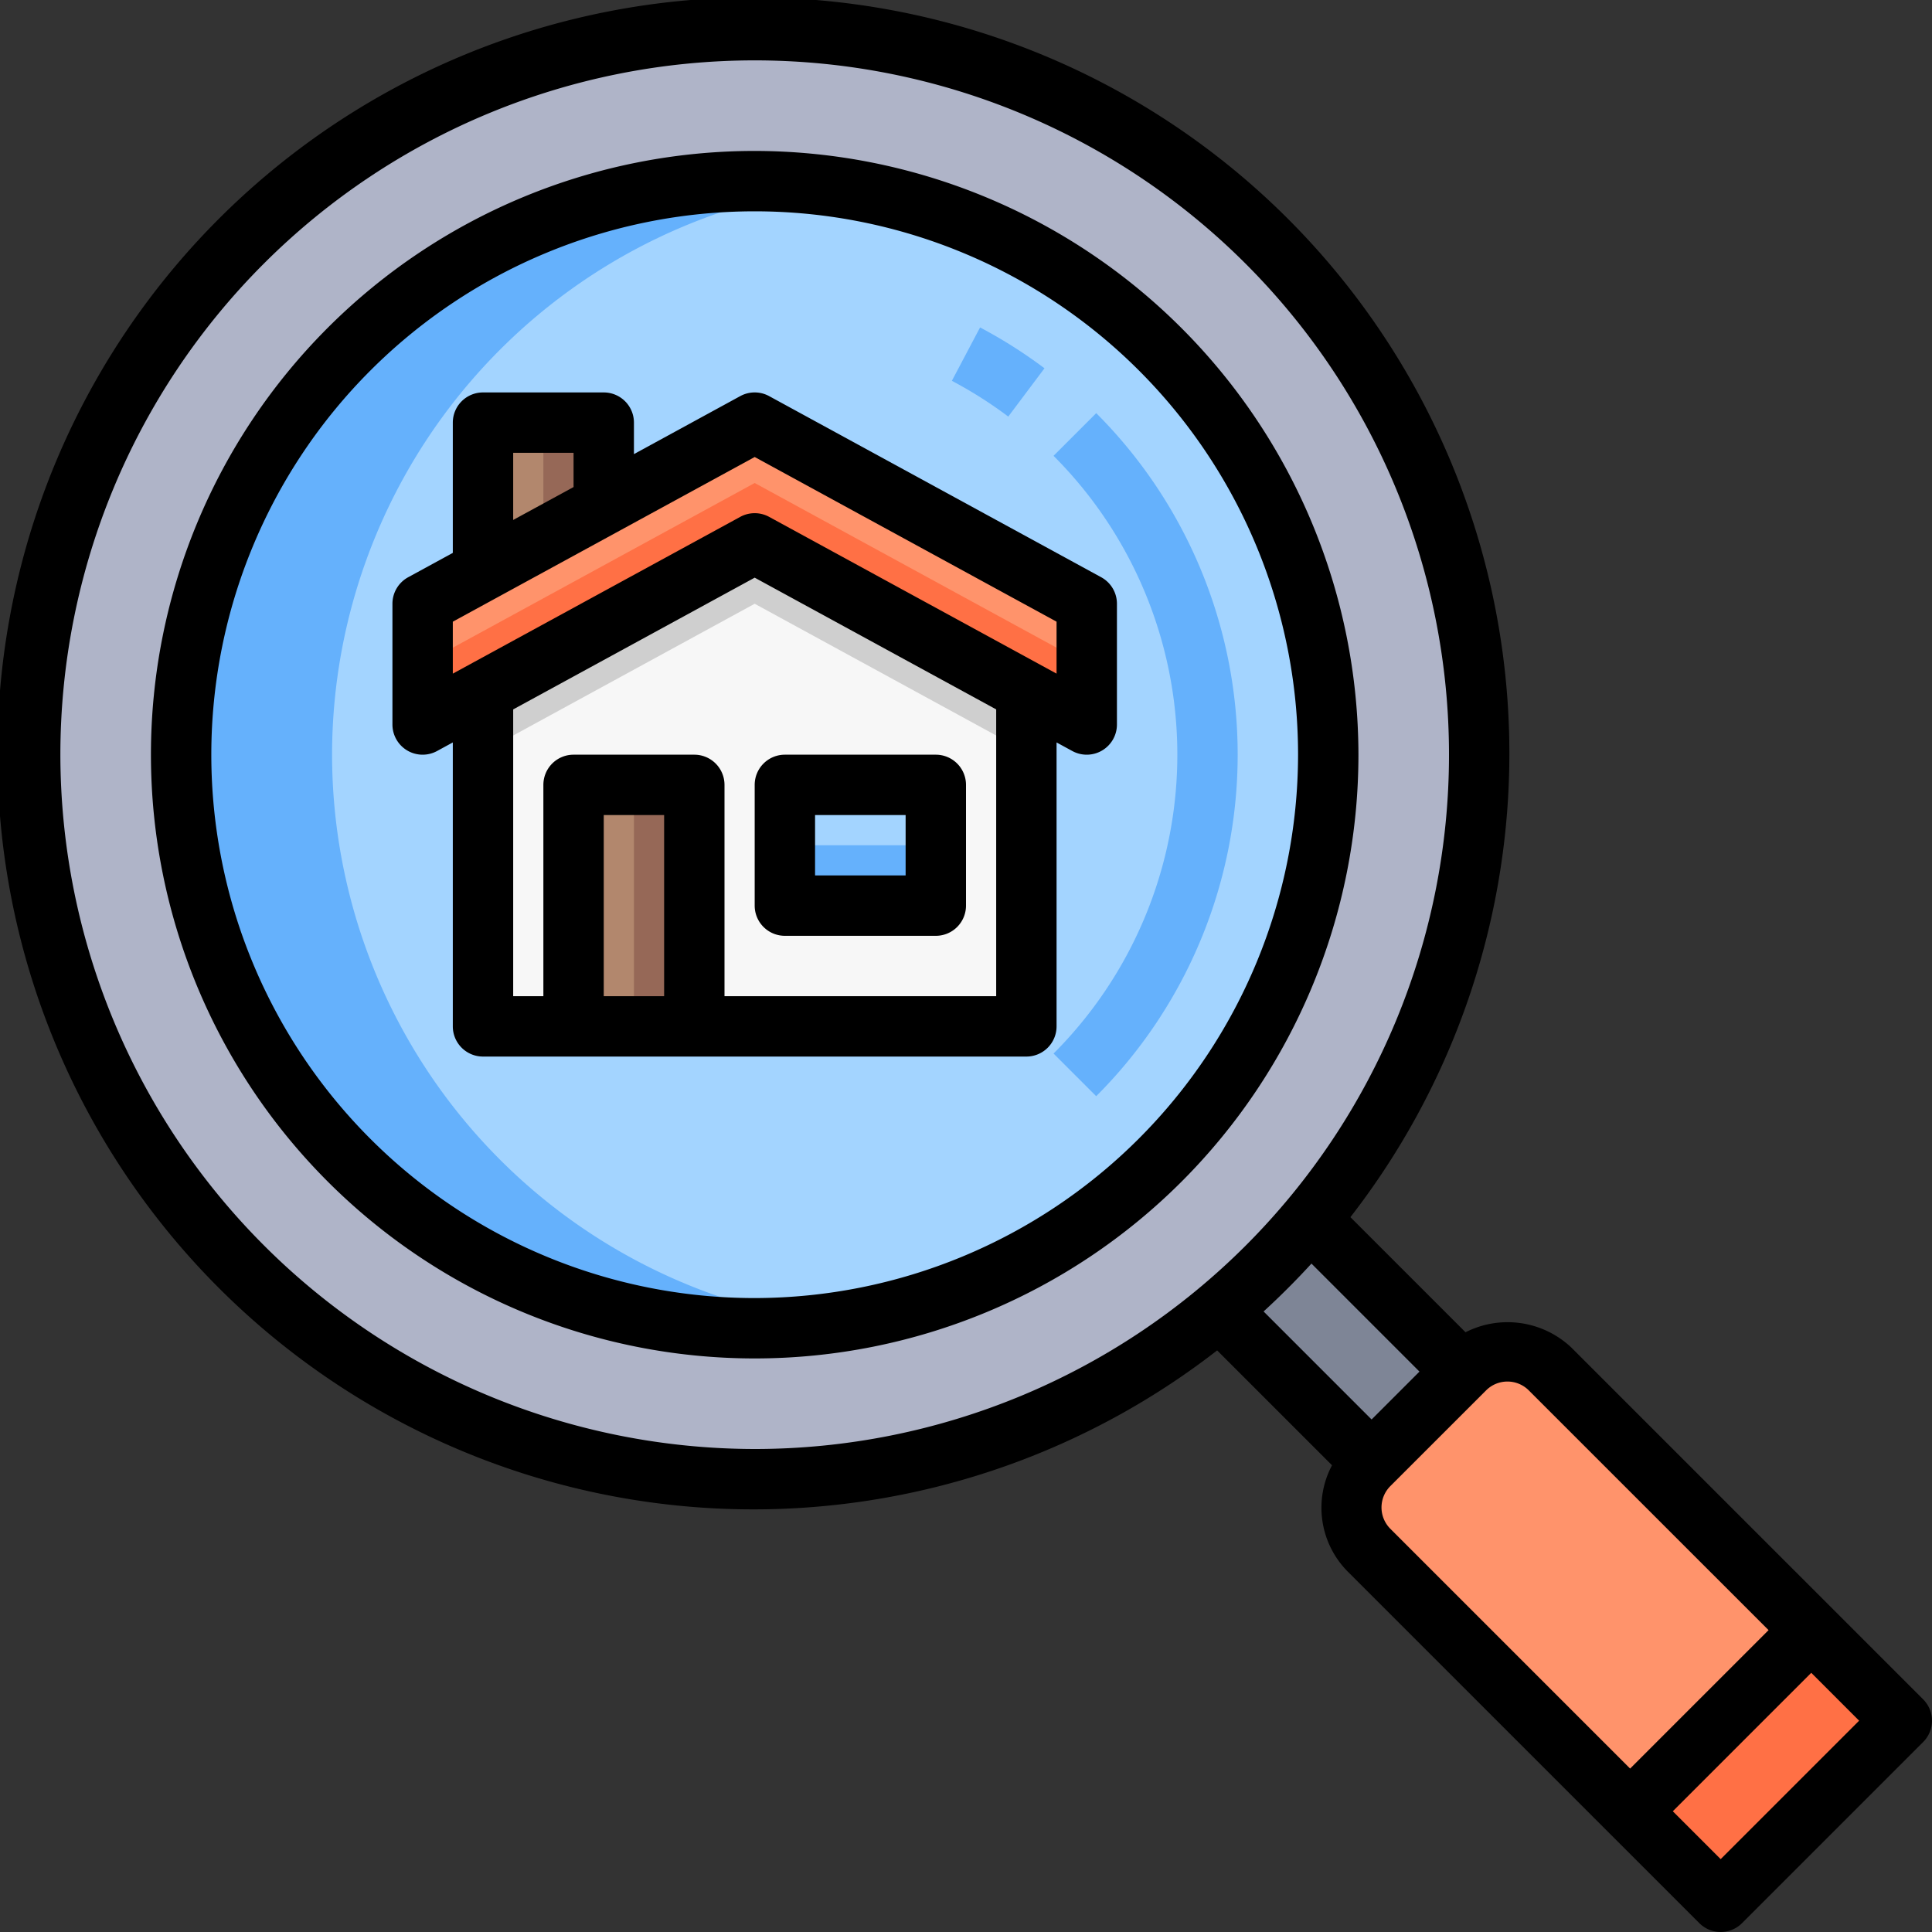 <svg xmlns="http://www.w3.org/2000/svg" viewBox="0 0 64 64"><rect x="0" y="0" width="64" height="64" fill="#333333" stroke="none"/><g id="_14-Searching" data-name="14-Searching"><rect x="54.257" y="56.379" width="8.485" height="4.243" transform="translate(-24.231 58.5) rotate(-45)" style="fill:#ff7045"/><path d="M51.35,45.35,60,54l-6,6-8.65-8.65a2,2,0,0,1,0-2.83l.09-.08,3-3,.08-.09A2,2,0,0,1,51.35,45.35Z" style="fill:#ff936b"/><path d="M48.44,45.44l-3,3L40.4,43.4a23.618,23.618,0,0,0,3-3Z" style="fill:#7e8596"/><path d="M43.4,40.4a23.618,23.618,0,0,1-3,3,24.014,24.014,0,1,1,3-3ZM44,25A19,19,0,1,0,25,44,19,19,0,0,0,44,25Z" style="fill:#afb4c8"/><circle cx="25" cy="25" r="19" style="fill:#a3d4ff"/><path d="M11,25A19,19,0,0,1,27.5,6.183a19,19,0,1,0,0,37.634A19,19,0,0,1,11,25Z" style="fill:#65b1fc"/><path d="M36.313,36.313,34.9,34.9a14,14,0,0,0,0-19.8l1.414-1.414a16,16,0,0,1,0,22.626Z" style="fill:#65b1fc"/><path d="M33.4,13.8a14,14,0,0,0-1.868-1.185l.934-1.768A16.007,16.007,0,0,1,34.6,12.2Z" style="fill:#65b1fc"/><rect x="19" y="26" width="4" height="8" style="fill:#b2876d"/><rect x="21" y="26" width="2" height="8" style="fill:#966857"/><polygon points="20 14 20 16.73 16 18.91 16 14 20 14" style="fill:#966857"/><polygon points="18 14 16 14 16 18.91 18 17.82 18 14" style="fill:#b2876d"/><rect x="26" y="26" width="5" height="4" style="fill:#a3d4ff"/><rect x="26" y="28" width="5" height="2" style="fill:#65b1fc"/><path d="M31,26H26v4h5Zm3-3.09V34H23V26H19v8H16V22.91L25,18Z" style="fill:#f7f7f7"/><polygon points="25 18 16 22.91 16 24.91 25 20 34 24.91 34 22.91 25 18" style="fill:#cfcfcf"/><polygon points="20 16.73 25 14 36 20 36 24 34 22.91 25 18 16 22.91 14 24 14 20 16 18.91 20 16.73" style="fill:#ff936b"/><polygon points="25 16 16 20.91 14 22 14 24 16 22.91 25 18 34 22.91 36 24 36 22 34 20.91 25 16" style="fill:#ff7045"/><path d="M25,5A20,20,0,1,0,45,25,20.023,20.023,0,0,0,25,5Zm0,38A18,18,0,1,1,43,25,18.021,18.021,0,0,1,25,43Z"/><path d="M63.707,56.293,52.058,44.644a3.077,3.077,0,0,0-3.511-.511L44.734,40.32a25.043,25.043,0,1,0-4.414,4.414l3.805,3.805a3,3,0,0,0,.518,3.519l11.65,11.649a1,1,0,0,0,1.414,0l6-6a1,1,0,0,0,0-1.414ZM2,25A23,23,0,1,1,25,48,23.026,23.026,0,0,1,2,25ZM43.444,41.858l3.578,3.578-1.586,1.586-3.578-3.578Q42.686,42.686,43.444,41.858Zm2.613,7.371,3.172-3.171a1,1,0,0,1,1.414,0L58.586,54,54,58.586l-7.942-7.942A1,1,0,0,1,46.057,49.229ZM57,61.586,55.414,60,60,55.414,61.586,57Z"/><path d="M36.479,19.122l-11-6a1,1,0,0,0-.958,0L21,15.043V14a1,1,0,0,0-1-1H16a1,1,0,0,0-1,1v4.315l-1.479.807A1,1,0,0,0,13,20v4a1,1,0,0,0,1.479.878L15,24.594V34a1,1,0,0,0,1,1H34a1,1,0,0,0,1-1V24.594l.521.284A1,1,0,0,0,37,24V20A1,1,0,0,0,36.479,19.122ZM17,15h2v1.134l-2,1.09Zm3,18V27h2v6Zm13,0H24V26a1,1,0,0,0-1-1H19a1,1,0,0,0-1,1v7H17V23.5l8-4.364L33,23.5Zm2-10.685-9.521-5.193a1,1,0,0,0-.958,0L15,22.315V20.594l10-5.455,10,5.455Z"/><path d="M25,30a1,1,0,0,0,1,1h5a1,1,0,0,0,1-1V26a1,1,0,0,0-1-1H26a1,1,0,0,0-1,1Zm2-3h3v2H27Z"/></g></svg>